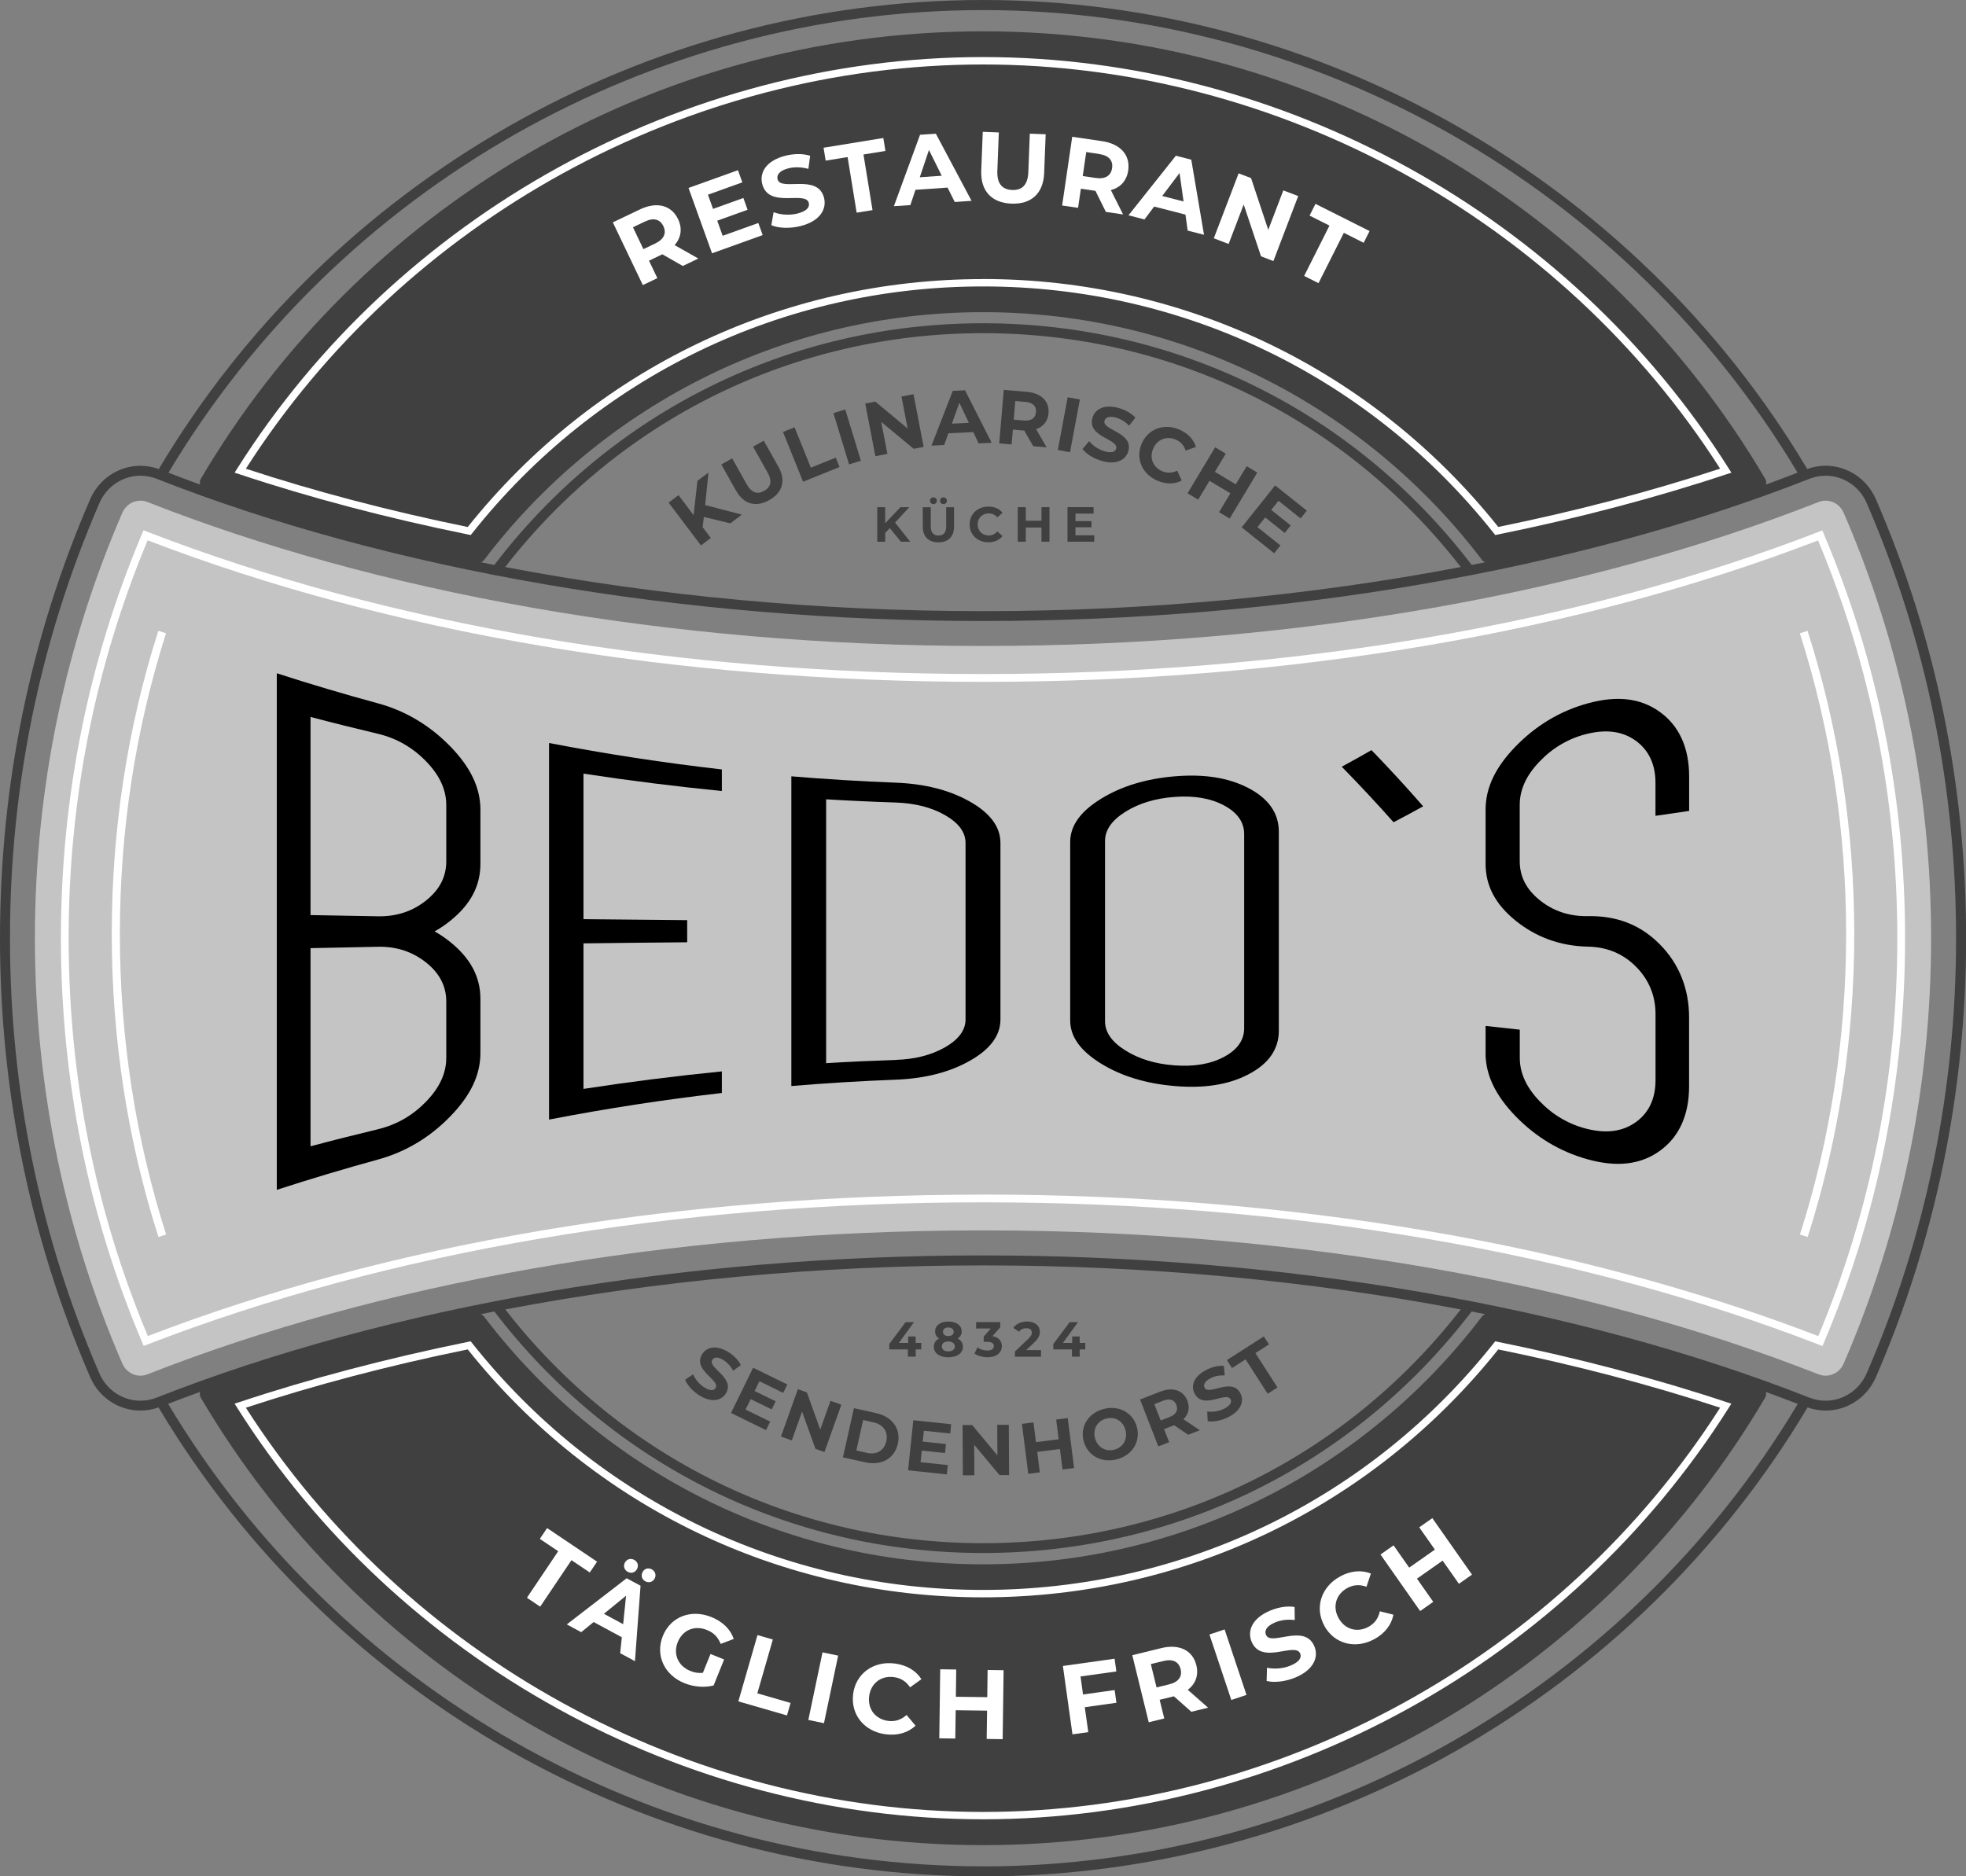 <?xml version="1.0" encoding="UTF-8"?>
<svg xmlns="http://www.w3.org/2000/svg" id="LOGO" viewBox="0 0 336.88 321.58">
  <rect x="0" y="0" width="336.88" height="321.58" fill="#808080" stroke="none"/>
  <defs>
    <style>.cls-1{fill:#fff;}.cls-2{fill:#404041;}.cls-3{fill:#c4c4c4;}</style>
  </defs>
  <g id="Elemente">
    <g>
      <path class="cls-3" d="M315.93,87.91c-.75-1.74-2.64-2.53-4.32-1.87-39.22,15.44-89,24.67-143.17,24.67s-103.95-9.23-143.17-24.67c-1.68-.66-3.57,.13-4.32,1.87-9.61,22.16-14.97,46.85-14.97,72.88s5.37,50.72,14.97,72.88c.75,1.74,2.64,2.53,4.32,1.87,39.22-15.44,89-24.67,143.17-24.67s103.95,9.23,143.17,24.67c1.68,.66,3.57-.13,4.32-1.87,9.61-22.16,14.97-46.85,14.97-72.88s-5.37-50.72-14.97-72.88Z"></path>
      <path class="cls-2" d="M321.42,85.53c-1.5-3.47-4.88-5.71-8.6-5.71-1.08,0-2.13,.19-3.15,.56C280.16,30.79,226.12,0,168.44,0S56.72,30.79,27.21,80.39c-1.02-.37-2.07-.56-3.15-.56-3.72,0-7.09,2.24-8.6,5.71C5.2,109.21,0,134.53,0,160.79s5.2,51.58,15.47,75.26c1.5,3.47,4.88,5.7,8.6,5.7,1.06,0,2.1-.19,3.1-.54,29.54,49.59,83.59,80.37,141.28,80.37s111.74-30.78,141.28-80.37c1,.35,2.04,.54,3.1,.54,3.72,0,7.09-2.24,8.6-5.7,10.26-23.68,15.47-49,15.47-75.26s-5.2-51.58-15.47-75.26ZM168.44,1.73c56.97,0,110.35,30.36,139.58,79.28-1.79,.69-3.6,1.37-5.42,2.04,.09-.32,.06-.67-.12-.98C275.46,36.17,225.55,5.37,168.44,5.37S61.42,36.17,34.41,82.07c-.18,.31-.21,.66-.12,.98-1.83-.66-3.64-1.34-5.42-2.04C58.09,32.09,111.47,1.73,168.44,1.73Zm83.74,95.09c-20.13-26.32-50.63-41.42-83.74-41.42s-63.61,15.09-83.74,41.42c-.77-.15-1.54-.31-2.3-.46,.22-.08,.42-.22,.57-.42,19.6-25.79,50.59-42.44,85.48-42.44s65.88,16.65,85.48,42.44c.15,.2,.35,.34,.57,.42-.77,.15-1.53,.31-2.3,.46Zm-1.87,.36c-25.94,4.95-53.74,7.56-81.87,7.56s-55.94-2.61-81.88-7.56c19.81-25.48,49.58-40.08,81.88-40.08s62.06,14.6,81.87,40.08Zm-81.87,222.68c-56.98,0-110.37-30.35-139.63-79.26,1.8-.7,3.63-1.38,5.47-2.05-.09,.32-.06,.67,.12,.98,27.01,45.9,76.93,76.7,134.03,76.7s107.02-30.8,134.03-76.69c.18-.31,.21-.66,.12-.98,1.84,.67,3.67,1.36,5.47,2.05-29.26,48.92-82.65,79.26-139.63,79.26Zm-83.73-95.09c20.13,26.31,50.62,41.39,83.73,41.39s63.6-15.08,83.73-41.39c.78,.15,1.55,.31,2.32,.47-.22,.08-.42,.22-.57,.42-19.6,25.79-50.59,42.44-85.48,42.44s-65.88-16.65-85.48-42.44c-.15-.2-.35-.34-.57-.42,.77-.16,1.54-.32,2.32-.47Zm1.87-.35c25.93-4.94,53.73-7.55,81.86-7.55s55.93,2.61,81.86,7.55c-19.81,25.47-49.57,40.06-81.86,40.06s-62.05-14.59-81.86-40.06Zm233.27,10.96c-1.23,2.84-3.99,4.68-7.03,4.68-.95,0-1.89-.18-2.78-.53-39.93-15.72-90.22-24.37-141.6-24.37s-101.67,8.66-141.6,24.37c-.89,.35-1.82,.53-2.78,.53-3.04,0-5.8-1.83-7.03-4.68C6.86,211.91,1.71,186.82,1.71,160.79s5.16-51.12,15.33-74.58c1.23-2.84,3.99-4.68,7.03-4.68,.95,0,1.88,.18,2.78,.53,39.93,15.72,90.22,24.37,141.6,24.37s101.67-8.66,141.6-24.37c.89-.35,1.83-.53,2.78-.53,3.04,0,5.8,1.84,7.03,4.68,10.17,23.46,15.32,48.55,15.32,74.58s-5.16,51.12-15.32,74.58Z"></path>
    </g>
    <g>
      <path class="cls-1" d="M80.66,91.7l-.38-.08c-13.87-2.81-27.1-6.3-39.31-10.36l-.77-.25,.43-.68C68.11,36.82,117.09,9.78,168.44,9.78s100.33,27.03,127.81,70.55l.43,.68-.77,.25c-12.22,4.06-25.45,7.55-39.31,10.36l-.38,.08-.24-.3c-21.31-26.89-53.22-42.31-87.54-42.31s-66.23,15.42-87.54,42.31l-.24,.3Zm87.78-43.88c34.58,0,66.73,15.48,88.29,42.49,13.39-2.73,26.17-6.09,38.02-9.99C267.42,37.57,219.1,11.05,168.44,11.05S69.46,37.57,42.13,80.33c11.84,3.9,24.63,7.25,38.02,9.99,21.56-27.01,53.71-42.49,88.29-42.49Z"></path>
      <path class="cls-1" d="M168.44,311.8c-51.35,0-100.33-27.03-127.81-70.55l-.43-.68,.76-.25c12.21-4.06,25.43-7.54,39.31-10.36l.38-.08,.24,.3c21.32,26.89,53.23,42.31,87.54,42.31s66.22-15.42,87.54-42.31l.24-.3,.38,.08c13.87,2.81,27.1,6.3,39.31,10.36l.77,.25-.43,.68c-27.48,43.51-76.45,70.55-127.81,70.55ZM42.13,241.26c27.33,42.75,75.65,69.28,126.31,69.28s98.98-26.52,126.31-69.28c-11.84-3.9-24.63-7.26-38.02-9.99-21.56,27.01-53.71,42.49-88.29,42.49s-66.73-15.48-88.29-42.49c-13.4,2.73-26.18,6.09-38.02,9.99Z"></path>
    </g>
    <path class="cls-1" d="M312.29,230.69l-.6-.23c-41.16-15.96-90.69-24.4-143.25-24.4s-102.02,8.43-143.22,24.38l-.6,.23-.25-.59c-9.24-21.79-13.93-45.1-13.93-69.29s4.68-47.47,13.9-69.31l.25-.59,.6,.23c41.21,15.96,90.74,24.4,143.25,24.4s102.03-8.43,143.22-24.38l.6-.23,.25,.59c9.24,21.79,13.93,45.1,13.93,69.29s-4.67,47.47-13.9,69.3l-.25,.59Zm-143.85-25.96c52.47,0,101.94,8.39,143.13,24.26,8.99-21.5,13.54-44.44,13.54-68.19s-4.57-46.72-13.58-68.18c-41.22,15.86-90.69,24.24-143.1,24.24s-101.89-8.39-143.13-24.26c-8.99,21.5-13.54,44.44-13.54,68.2s4.57,46.72,13.57,68.18c41.23-15.86,90.69-24.24,143.1-24.24Z"></path>
    <g>
      <path class="cls-1" d="M27.15,212c-5.3-16.59-8-34.07-8-51.94s2.68-35.34,7.98-51.95l1.32,.42c-5.25,16.48-7.91,33.82-7.91,51.53s2.67,35.07,7.93,51.52l-1.32,.42Z"></path>
      <path class="cls-1" d="M309.75,212l-1.32-.42c5.25-16.48,7.91-33.81,7.91-51.52s-2.67-35.07-7.93-51.52l1.32-.42c5.31,16.59,8,34.06,8,51.94s-2.68,35.33-7.98,51.95Z"></path>
    </g>
    <g>
      <path d="M82.32,180.46c0,3.83-1.72,7.33-5.16,10.87-3.43,3.53-7.56,6.07-12.37,7.39-5.81,1.6-11.6,3.33-17.36,5.2V115.39c5.75,1.86,11.54,3.58,17.36,5.16,4.81,1.31,8.93,3.85,12.37,7.37,3.43,3.53,5.16,7.04,5.16,10.87v9.26c0,3.83-1.72,6.99-5.16,9.76-.86,.69-1.75,1.3-2.69,1.82,.94,.52,1.83,1.13,2.69,1.82,3.43,2.77,5.16,5.93,5.16,9.75v9.26Zm-17.52-54.69c-3.88-.92-7.74-1.88-11.59-2.9v33.96c3.85,.07,7.71,.15,11.59,.21,3.22,.05,5.97-.9,8.25-2.74,2.28-1.84,3.42-4.03,3.42-6.69v-9.62c0-2.66-1.14-5.1-3.42-7.47-2.28-2.36-5.03-3.98-8.25-4.75Zm0,67.75c3.22-.77,5.97-2.39,8.25-4.76,2.28-2.38,3.42-4.81,3.42-7.47v-9.62c0-2.66-1.14-4.85-3.42-6.68-2.28-1.83-5.03-2.79-8.25-2.73-3.88,.07-7.74,.15-11.59,.24v33.96c3.85-1.03,7.71-2,11.59-2.93Z"></path>
      <path d="M123.69,131.87v3.7c-7.93-.79-15.84-1.78-23.71-2.98,0,8.31,0,16.63,0,24.94,5.91,.07,11.83,.12,17.77,.17,0,1.26,0,2.53,0,3.79-5.94,.05-11.86,.12-17.77,.19,0,8.31,0,16.63,0,24.94,7.88-1.21,15.78-2.21,23.71-3v3.7c-9.91,1.14-19.79,2.66-29.61,4.56V127.34c9.82,1.89,19.7,3.4,29.61,4.53Z"></path>
      <path d="M171.43,174.7c0,2.78-1.75,5.13-5.26,7.11-3.51,1.98-7.73,3.04-12.67,3.23-5.97,.23-11.94,.59-17.9,1.09v-53.08c5.96,.5,11.93,.86,17.9,1.09,4.94,.19,9.16,1.25,12.67,3.23,3.51,1.98,5.26,4.34,5.26,7.11v30.21Zm-17.93,6.95c3.3-.11,6.12-.83,8.45-2.17,2.33-1.34,3.5-2.93,3.5-4.78v-30.21c0-1.86-1.17-3.44-3.5-4.78-2.33-1.34-5.15-2.05-8.45-2.17-3.98-.13-7.96-.31-11.94-.55v45.22c3.98-.24,7.96-.42,11.94-.55Z"></path>
      <path d="M219.13,176.67c0,3.14-1.74,5.66-5.23,7.47-3.49,1.82-7.69,2.41-12.62,1.99-4.93-.42-9.15-1.7-12.65-3.87-3.5-2.17-5.26-4.59-5.25-7.4v-30.54c0-2.81,1.75-5.23,5.25-7.4,3.5-2.17,7.72-3.45,12.65-3.87,4.93-.41,9.13,.18,12.62,2,3.49,1.81,5.23,4.33,5.23,7.48,0,11.38,0,22.76,0,34.14Zm-29.78-1.65c0,1.9,1.16,3.55,3.49,5.01,2.33,1.46,5.14,2.32,8.44,2.56,3.3,.24,6.11-.21,8.43-1.44,2.32-1.23,3.48-2.88,3.48-4.93v-33.27c0-2.05-1.16-3.7-3.48-4.93-2.32-1.23-5.13-1.68-8.43-1.44-3.3,.24-6.11,1.09-8.44,2.55-2.33,1.46-3.49,3.11-3.49,5.01,0,10.29,0,20.58,0,30.87Z"></path>
      <path d="M229.92,131.4c1.7-.92,3.39-1.87,5.09-2.84,2.96,3.06,5.91,6.25,8.85,9.63-1.69,.94-3.38,1.85-5.07,2.73-2.95-3.33-5.91-6.48-8.87-9.51Z"></path>
      <path d="M254.56,180.46v-4.63c1.96,.21,3.91,.42,5.86,.64v4.81c0,2.66,1.14,5.1,3.42,7.47,2.28,2.37,5.03,3.99,8.25,4.76,3.22,.77,5.95,.43,8.21-1.19,2.26-1.62,3.38-4.06,3.38-7.2,0-3.77,0-7.55,0-11.32,0-3.14-1.13-5.91-3.38-8.16-2.26-2.25-4.99-3.34-8.21-3.4-4.81-.1-8.94-1.67-12.37-4.44-3.43-2.77-5.16-5.93-5.16-9.76v-9.26c0-3.83,1.72-7.33,5.16-10.87,3.43-3.52,7.56-6.06,12.37-7.37,4.81-1.32,8.9-.98,12.28,1.44,3.39,2.41,5.07,6.22,5.07,11.1v5.9c-1.92,.29-3.84,.57-5.77,.84,0-1.89,0-3.77,0-5.66,0-3.14-1.13-5.58-3.38-7.21-2.26-1.63-4.99-1.97-8.21-1.21-3.22,.76-5.97,2.38-8.25,4.75-2.28,2.37-3.42,4.81-3.42,7.47v9.62c0,2.66,1.14,4.85,3.42,6.69,2.28,1.84,5.03,2.8,8.25,2.74,4.81-.08,8.9,1.38,12.28,4.78,3.39,3.39,5.07,7.71,5.07,12.6v11.8c0,4.88-1.69,8.69-5.07,11.09-3.39,2.41-7.48,2.74-12.28,1.42-4.81-1.33-8.94-3.86-12.37-7.39-3.43-3.54-5.16-7.05-5.16-10.87Z"></path>
    </g>
    <g>
      <path class="cls-1" d="M116.99,45.58l-3.5-2-.12,.06-2.16,1.04,1.43,2.99-2.49,1.19-5.14-10.75,4.65-2.22c2.87-1.37,5.38-.74,6.53,1.67,.77,1.61,.52,3.18-.59,4.45l4.06,2.3-2.67,1.28Zm-6.5-7.6l-2.03,.97,1.79,3.75,2.03-.97c1.52-.73,1.95-1.8,1.39-2.97-.56-1.18-1.66-1.51-3.18-.78Z"></path>
      <path class="cls-1" d="M129.94,38.21l.75,2.08-8.68,3.12-4.03-11.2,8.47-3.04,.75,2.08-5.89,2.12,.87,2.43,5.2-1.87,.72,2.02-5.2,1.87,.93,2.59,6.1-2.19Z"></path>
      <path class="cls-1" d="M132.17,38.6l.39-2.24c1.15,.46,2.73,.58,4.12,.23,1.58-.41,2.09-1.1,1.91-1.81-.55-2.16-6.88,1.04-7.98-3.24-.5-1.96,.66-4,3.94-4.84,1.45-.37,3.02-.41,4.27,0l-.3,2.24c-1.23-.33-2.41-.35-3.43-.09-1.58,.41-2.04,1.16-1.85,1.88,.54,2.13,6.88-1.06,7.96,3.17,.49,1.93-.68,3.99-3.98,4.83-1.83,.47-3.81,.4-5.04-.13Z"></path>
      <path class="cls-1" d="M145.24,26.92l-3.76,.61-.36-2.21,10.24-1.67,.36,2.22-3.76,.61,1.55,9.53-2.72,.44-1.55-9.53Z"></path>
      <path class="cls-1" d="M162.38,32.15l-5.51,.38-.88,2.62-2.82,.19,4.48-12.24,2.71-.19,6.12,11.51-2.88,.2-1.23-2.47Zm-1.01-2.03l-2.19-4.42-1.57,4.68,3.77-.26Z"></path>
      <path class="cls-1" d="M168.14,29.25l.26-6.66,2.75,.11-.25,6.56c-.09,2.26,.86,3.23,2.53,3.3,1.68,.07,2.69-.83,2.78-3.09l.25-6.56,2.72,.1-.26,6.66c-.14,3.5-2.22,5.36-5.6,5.23-3.38-.13-5.31-2.15-5.18-5.65Z"></path>
      <path class="cls-1" d="M189.5,36.33l-1.79-3.62-.13-.02-2.37-.35-.48,3.28-2.73-.4,1.73-11.78,5.1,.75c3.15,.46,4.88,2.38,4.49,5.03-.26,1.77-1.34,2.93-2.97,3.36l2.09,4.17-2.93-.43Zm-1.15-9.94l-2.22-.33-.6,4.11,2.22,.33c1.67,.25,2.62-.41,2.81-1.68,.19-1.3-.54-2.18-2.21-2.42Z"></path>
      <path class="cls-1" d="M203.13,36.78l-5.36-1.38-1.66,2.21-2.74-.71,8.12-10.21,2.64,.68,2.18,12.87-2.8-.72-.38-2.74Zm-.32-2.24l-.69-4.89-2.97,3.94,3.66,.94Z"></path>
      <path class="cls-1" d="M222.45,33.61l-4.25,11.13-2.12-.81-2.97-8.88-2.58,6.76-2.54-.97,4.25-11.13,2.13,.81,2.95,8.87,2.58-6.76,2.54,.97Z"></path>
      <path class="cls-1" d="M227.8,38.66l-3.4-1.71,1.01-2.01,9.27,4.66-1.01,2.01-3.4-1.71-4.34,8.63-2.46-1.24,4.34-8.63Z"></path>
    </g>
    <g>
      <path class="cls-1" d="M95.64,265.85l-3.14-2.11,1.25-1.85,8.56,5.76-1.25,1.85-3.14-2.11-5.36,7.97-2.27-1.53,5.36-7.97Z"></path>
      <path class="cls-1" d="M106.55,280.6l-4.83-2.61-2.13,1.74-2.47-1.33,10.26-7.91,2.38,1.28-.96,12.93-2.53-1.37,.28-2.73Zm.23-2.24l.5-4.88-3.8,3.1,3.3,1.78Zm.3-10.56c.33-.61,1.01-.78,1.6-.46,.58,.31,.8,.97,.47,1.58-.33,.61-1,.79-1.58,.47-.58-.31-.82-.98-.49-1.59Zm3.02,1.63c.33-.61,1-.79,1.58-.47,.58,.31,.82,.98,.49,1.59-.33,.61-1.02,.78-1.59,.46-.58-.31-.8-.97-.47-1.58Z"></path>
      <path class="cls-1" d="M121.76,283.47l2.32,.94-1.8,4.45c-1.57,.42-3.43,.24-5-.39-3.45-1.39-5.03-4.78-3.7-8.09,1.33-3.3,4.83-4.65,8.32-3.24,1.93,.78,3.26,2.08,3.83,3.75l-2.24,.85c-.46-1.17-1.22-1.93-2.34-2.38-2.13-.86-4.16-.02-5.01,2.06-.83,2.05,.04,4.1,2.14,4.95,.69,.28,1.38,.41,2.16,.33l1.3-3.21Z"></path>
      <path class="cls-1" d="M129.8,280.23l2.63,.76-2.66,9.22,5.7,1.65-.62,2.14-8.33-2.41,3.28-11.37Z"></path>
      <path class="cls-1" d="M140.94,283.19l2.68,.56-2.43,11.58-2.68-.56,2.43-11.58Z"></path>
      <path class="cls-1" d="M146.18,290.36c.45-3.54,3.49-5.73,7.14-5.26,2.03,.26,3.63,1.21,4.57,2.69l-1.95,1.39c-.67-1.01-1.6-1.6-2.78-1.75-2.2-.28-3.95,1.07-4.23,3.28-.28,2.21,1.08,3.95,3.28,4.23,1.17,.15,2.22-.19,3.13-1.02l1.54,1.83c-1.28,1.22-3.07,1.74-5.11,1.48-3.64-.46-6.03-3.34-5.58-6.88Z"></path>
      <path class="cls-1" d="M171.97,286.24l-.16,11.83-2.74-.04,.07-4.85-5.38-.07-.07,4.85-2.74-.04,.16-11.83,2.74,.04-.06,4.67,5.38,.07,.06-4.66,2.74,.04Z"></path>
      <path class="cls-1" d="M185.15,287.31l.43,3.1,5.42-.76,.3,2.18-5.42,.76,.6,4.27-2.71,.38-1.64-11.72,8.86-1.24,.3,2.18-6.15,.86Z"></path>
      <path class="cls-1" d="M204.15,293.38l-3-2.66-.13,.03-2.31,.57,.79,3.2-2.66,.65-2.82-11.49,4.97-1.22c3.07-.75,5.38,.37,6.01,2.94,.42,1.72-.14,3.2-1.47,4.21l3.48,3.06-2.86,.7Zm-4.78-8.71l-2.17,.53,.98,4,2.17-.53c1.62-.4,2.26-1.36,1.95-2.6-.31-1.26-1.31-1.8-2.94-1.4Z"></path>
      <path class="cls-1" d="M207.24,280.13l2.6-.87,3.75,11.22-2.6,.87-3.75-11.22Z"></path>
      <path class="cls-1" d="M217.04,288.08l.06-2.26c1.2,.28,2.77,.17,4.08-.38,1.5-.63,1.89-1.38,1.61-2.05-.86-2.04-6.61,2.03-8.32-2.02-.78-1.85,.07-4.03,3.17-5.33,1.37-.58,2.91-.84,4.19-.63l.03,2.24c-1.26-.15-2.42,0-3.38,.42-1.5,.63-1.84,1.43-1.55,2.12,.84,2.01,6.6-2.05,8.29,1.96,.77,1.82-.09,4.02-3.21,5.33-1.73,.73-3.69,.95-4.97,.61Z"></path>
      <path class="cls-1" d="M226.93,278.63c-1.71-3.13-.53-6.68,2.7-8.45,1.8-.98,3.65-1.15,5.28-.5l-.76,2.27c-1.13-.42-2.24-.36-3.28,.21-1.94,1.06-2.58,3.18-1.51,5.14,1.07,1.96,3.2,2.57,5.14,1.51,1.04-.57,1.69-1.46,1.94-2.66l2.32,.58c-.32,1.74-1.46,3.21-3.28,4.2-3.22,1.76-6.85,.83-8.56-2.3Z"></path>
      <path class="cls-1" d="M245.43,260.18l6.8,9.69-2.24,1.57-2.79-3.97-4.4,3.09,2.79,3.97-2.24,1.58-6.8-9.69,2.24-1.57,2.68,3.82,4.4-3.09-2.68-3.82,2.24-1.57Z"></path>
    </g>
    <g>
      <path class="cls-2" d="M120.61,88.57l-.21,1.77,1.4,1.86-1.69,1.28-5.54-7.34,1.69-1.28,2.59,3.43,.66-5.88,1.89-1.42-.57,5.57,6.29,1.64-1.98,1.5-4.53-1.11Z"></path>
      <path class="cls-2" d="M126.12,84.09l-2.52-4.49,1.86-1.04,2.48,4.42c.85,1.52,1.87,1.78,3,1.15,1.13-.64,1.43-1.63,.58-3.16l-2.48-4.42,1.83-1.03,2.52,4.49c1.32,2.36,.7,4.42-1.58,5.7-2.28,1.28-4.37,.73-5.69-1.63Z"></path>
      <path class="cls-2" d="M134.18,74.03l1.97-.8,2.79,6.92,4.27-1.72,.65,1.61-6.25,2.52-3.44-8.52Z"></path>
      <path class="cls-2" d="M142.81,70.8l2.03-.62,2.68,8.79-2.03,.62-2.68-8.79Z"></path>
      <path class="cls-2" d="M156.53,67.56l1.74,9.03-1.71,.33-5.56-4.61,1.06,5.48-2.06,.4-1.74-9.03,1.73-.33,5.54,4.61-1.06-5.48,2.06-.4Z"></path>
      <path class="cls-2" d="M166.77,74.05l-4.26,.21-.72,2.01-2.18,.11,3.65-9.39,2.1-.1,4.56,8.99-2.23,.11-.91-1.93Zm-.75-1.58l-1.63-3.45-1.28,3.59,2.91-.14Z"></path>
      <path class="cls-2" d="M177.06,76.49l-1.55-2.7h-.1l-1.85-.17-.22,2.55-2.12-.18,.78-9.17,3.97,.34c2.45,.21,3.87,1.61,3.7,3.66-.12,1.37-.9,2.32-2.13,2.73l1.8,3.12-2.28-.19Zm-1.36-7.61l-1.73-.15-.27,3.19,1.73,.15c1.3,.11,2-.44,2.09-1.43,.09-1.01-.52-1.65-1.81-1.76Z"></path>
      <path class="cls-2" d="M182.95,68.08l2.09,.39-1.69,9.04-2.09-.39,1.69-9.04Z"></path>
      <path class="cls-2" d="M185.5,76.95l1.13-1.35c.59,.75,1.6,1.45,2.66,1.75,1.21,.34,1.82,.08,1.97-.46,.47-1.66-5-1.97-4.07-5.26,.42-1.5,1.99-2.41,4.51-1.7,1.11,.31,2.17,.9,2.85,1.65l-1.07,1.38c-.69-.7-1.47-1.17-2.25-1.39-1.21-.34-1.81-.02-1.97,.54-.46,1.63,5,1.96,4.08,5.21-.42,1.48-2,2.4-4.53,1.68-1.4-.4-2.7-1.21-3.31-2.04Z"></path>
      <path class="cls-2" d="M195.62,76.05c1.08-2.55,3.82-3.55,6.45-2.43,1.46,.62,2.46,1.67,2.85,2.98l-1.75,.63c-.29-.89-.86-1.54-1.71-1.89-1.58-.67-3.18-.04-3.86,1.56s-.02,3.19,1.56,3.86c.85,.36,1.71,.32,2.56-.1l.77,1.7c-1.21,.64-2.66,.66-4.14,.03-2.62-1.11-3.81-3.77-2.73-6.32Z"></path>
      <path class="cls-2" d="M215.44,80.99l-4.73,7.88-1.82-1.09,1.94-3.23-3.58-2.15-1.94,3.23-1.82-1.09,4.73-7.88,1.82,1.09-1.87,3.11,3.58,2.15,1.87-3.11,1.82,1.09Z"></path>
      <path class="cls-2" d="M219.4,93.49l-1.07,1.33-5.57-4.44,5.74-7.19,5.43,4.33-1.07,1.33-3.78-3.02-1.25,1.56,3.34,2.66-1.03,1.29-3.34-2.66-1.33,1.66,3.91,3.12Z"></path>
    </g>
    <g>
      <path class="cls-2" d="M152.47,90.51l-.79,.83v1.5h-1.36v-5.92h1.36v2.76l2.62-2.76h1.52l-2.45,2.64,2.6,3.28h-1.6l-1.89-2.32Z"></path>
      <path class="cls-2" d="M158.12,90.24v-3.31h1.37v3.26c0,1.12,.49,1.59,1.32,1.59s1.32-.46,1.32-1.59v-3.26h1.35v3.31c0,1.74-1,2.71-2.68,2.71s-2.68-.96-2.68-2.71Zm1.24-4.42c0-.35,.26-.58,.59-.58s.58,.24,.58,.58-.25,.58-.58,.58-.59-.24-.59-.58Zm1.72,0c0-.35,.25-.58,.58-.58s.59,.24,.59,.58-.26,.58-.59,.58-.58-.24-.58-.58Z"></path>
      <path class="cls-2" d="M166.15,89.88c0-1.78,1.37-3.06,3.21-3.06,1.02,0,1.88,.37,2.43,1.05l-.88,.81c-.4-.46-.9-.69-1.49-.69-1.11,0-1.89,.78-1.89,1.89s.79,1.89,1.89,1.89c.59,0,1.09-.24,1.49-.7l.88,.81c-.56,.68-1.41,1.06-2.44,1.06-1.83,0-3.2-1.28-3.2-3.06Z"></path>
      <path class="cls-2" d="M179.83,86.92v5.92h-1.37v-2.43h-2.69v2.43h-1.37v-5.92h1.37v2.33h2.69v-2.33h1.37Z"></path>
      <path class="cls-2" d="M187.5,91.74v1.1h-4.58v-5.92h4.47v1.1h-3.11v1.29h2.75v1.06h-2.75v1.37h3.22Z"></path>
    </g>
    <g>
      <path class="cls-2" d="M117.4,236.46l1.37-.92c.34,.83,1.07,1.72,1.95,2.26,1.01,.62,1.62,.54,1.9,.09,.85-1.37-4-3.07-2.31-5.79,.77-1.25,2.42-1.66,4.5-.37,.92,.57,1.73,1.38,2.14,2.23l-1.32,.96c-.44-.81-1.03-1.43-1.67-1.83-1.01-.62-1.63-.49-1.91-.02-.84,1.35,4,3.06,2.33,5.75-.76,1.22-2.42,1.64-4.52,.34-1.16-.72-2.12-1.79-2.46-2.7Z"></path>
      <path class="cls-2" d="M131.96,243.66l-.7,1.44-6-2.94,3.79-7.75,5.86,2.87-.71,1.44-4.07-2-.82,1.68,3.6,1.76-.68,1.39-3.6-1.76-.88,1.79,4.22,2.06Z"></path>
      <path class="cls-2" d="M144.17,240.74l-2.9,8.12-1.54-.55-2.29-6.38-1.76,4.93-1.86-.66,2.9-8.12,1.55,.56,2.28,6.37,1.76-4.93,1.86,.66Z"></path>
      <path class="cls-2" d="M146.31,241.34l3.83,.85c2.76,.61,4.28,2.7,3.71,5.25-.57,2.55-2.83,3.79-5.58,3.18l-3.83-.85,1.88-8.43Zm2.21,7.66c1.67,.37,2.99-.38,3.35-2,.36-1.61-.51-2.85-2.19-3.23l-1.78-.4-1.16,5.22,1.78,.4Z"></path>
      <path class="cls-2" d="M162.41,251.1l-.17,1.59-6.64-.7,.9-8.58,6.49,.68-.17,1.59-4.51-.47-.2,1.86,3.98,.42-.16,1.54-3.98-.42-.21,1.99,4.67,.49Z"></path>
      <path class="cls-2" d="M172.86,244.18l.05,8.63h-1.64l-4.34-5.2,.03,5.24h-1.97l-.05-8.62h1.65l4.32,5.2-.03-5.24h1.97Z"></path>
      <path class="cls-2" d="M182.96,243.04l1.09,8.56-1.98,.25-.45-3.51-3.89,.49,.45,3.51-1.98,.25-1.09-8.56,1.98-.25,.43,3.38,3.89-.49-.43-3.38,1.98-.25Z"></path>
      <path class="cls-2" d="M185.68,246.96c-.64-2.48,.83-4.81,3.46-5.49,2.62-.67,5.04,.66,5.68,3.15,.64,2.49-.84,4.82-3.46,5.49-2.64,.68-5.04-.67-5.68-3.15Zm7.18-1.84c-.41-1.59-1.81-2.39-3.3-2-1.49,.38-2.33,1.75-1.93,3.34,.41,1.59,1.81,2.38,3.3,2,1.49-.38,2.33-1.76,1.93-3.34Z"></path>
      <path class="cls-2" d="M203.6,245.9l-2.42-1.64-.09,.04-1.62,.63,.87,2.24-1.86,.72-3.13-8.04,3.48-1.35c2.15-.83,3.92-.24,4.63,1.56,.47,1.21,.2,2.33-.67,3.18l2.81,1.88-2,.78Zm-4.28-5.84l-1.52,.59,1.09,2.8,1.52-.59c1.14-.44,1.5-1.19,1.17-2.07-.34-.88-1.12-1.18-2.26-.74Z"></path>
      <path class="cls-2" d="M206.94,243.56l-.08-1.65c.89,.14,2.02-.03,2.94-.5,1.05-.54,1.3-1.11,1.06-1.58-.74-1.44-4.69,1.85-6.16-1-.67-1.3-.18-2.93,2-4.05,.96-.5,2.07-.77,3.01-.69l.15,1.63c-.92-.04-1.76,.14-2.43,.49-1.05,.54-1.25,1.15-1.01,1.63,.73,1.41,4.68-1.86,6.13,.96,.66,1.28,.16,2.92-2.03,4.05-1.22,.62-2.63,.9-3.58,.72Z"></path>
      <path class="cls-2" d="M213.43,232.98l-2.32,1.49-.88-1.37,6.33-4.06,.88,1.37-2.32,1.49,3.78,5.89-1.68,1.08-3.78-5.89Z"></path>
    </g>
    <g>
      <path class="cls-2" d="M157.87,231.27h-.96v1.24h-1.34v-1.24h-3.19v-.92l2.79-3.75h1.44l-2.59,3.56h1.59v-1.11h1.29v1.11h.96v1.12Z"></path>
      <path class="cls-2" d="M165,230.8c0,1.12-1,1.82-2.5,1.82s-2.49-.7-2.49-1.82c0-.63,.33-1.11,.9-1.4-.44-.27-.68-.68-.68-1.22,0-1.04,.93-1.69,2.27-1.69s2.29,.65,2.29,1.69c0,.53-.25,.95-.69,1.22,.57,.29,.9,.76,.9,1.4Zm-1.39-.04c0-.52-.43-.85-1.12-.85s-1.1,.32-1.1,.85,.42,.85,1.1,.85,1.12-.33,1.12-.85Zm-2.03-2.51c0,.45,.35,.73,.91,.73s.93-.28,.93-.73-.37-.74-.93-.74-.91,.28-.91,.74Z"></path>
      <path class="cls-2" d="M171.68,230.7c0,1-.77,1.91-2.45,1.91-.83,0-1.68-.23-2.26-.63l.53-1.05c.45,.34,1.07,.53,1.69,.53,.68,0,1.11-.28,1.11-.76,0-.45-.33-.73-1.11-.73h-.63v-.9l1.22-1.38h-2.52v-1.1h4.14v.89l-1.34,1.52c1.07,.17,1.61,.83,1.61,1.7Z"></path>
      <path class="cls-2" d="M178.38,231.4v1.12h-4.47v-.89l2.28-2.16c.52-.5,.62-.8,.62-1.09,0-.46-.32-.74-.95-.74-.51,0-.94,.19-1.23,.59l-1-.64c.46-.67,1.29-1.1,2.35-1.1,1.32,0,2.2,.68,2.2,1.75,0,.57-.16,1.1-.99,1.87l-1.36,1.28h2.54Z"></path>
      <path class="cls-2" d="M185.97,231.27h-.96v1.24h-1.33v-1.24h-3.19v-.92l2.79-3.75h1.44l-2.59,3.56h1.59v-1.11h1.29v1.11h.96v1.12Z"></path>
    </g>
  </g>
</svg>
